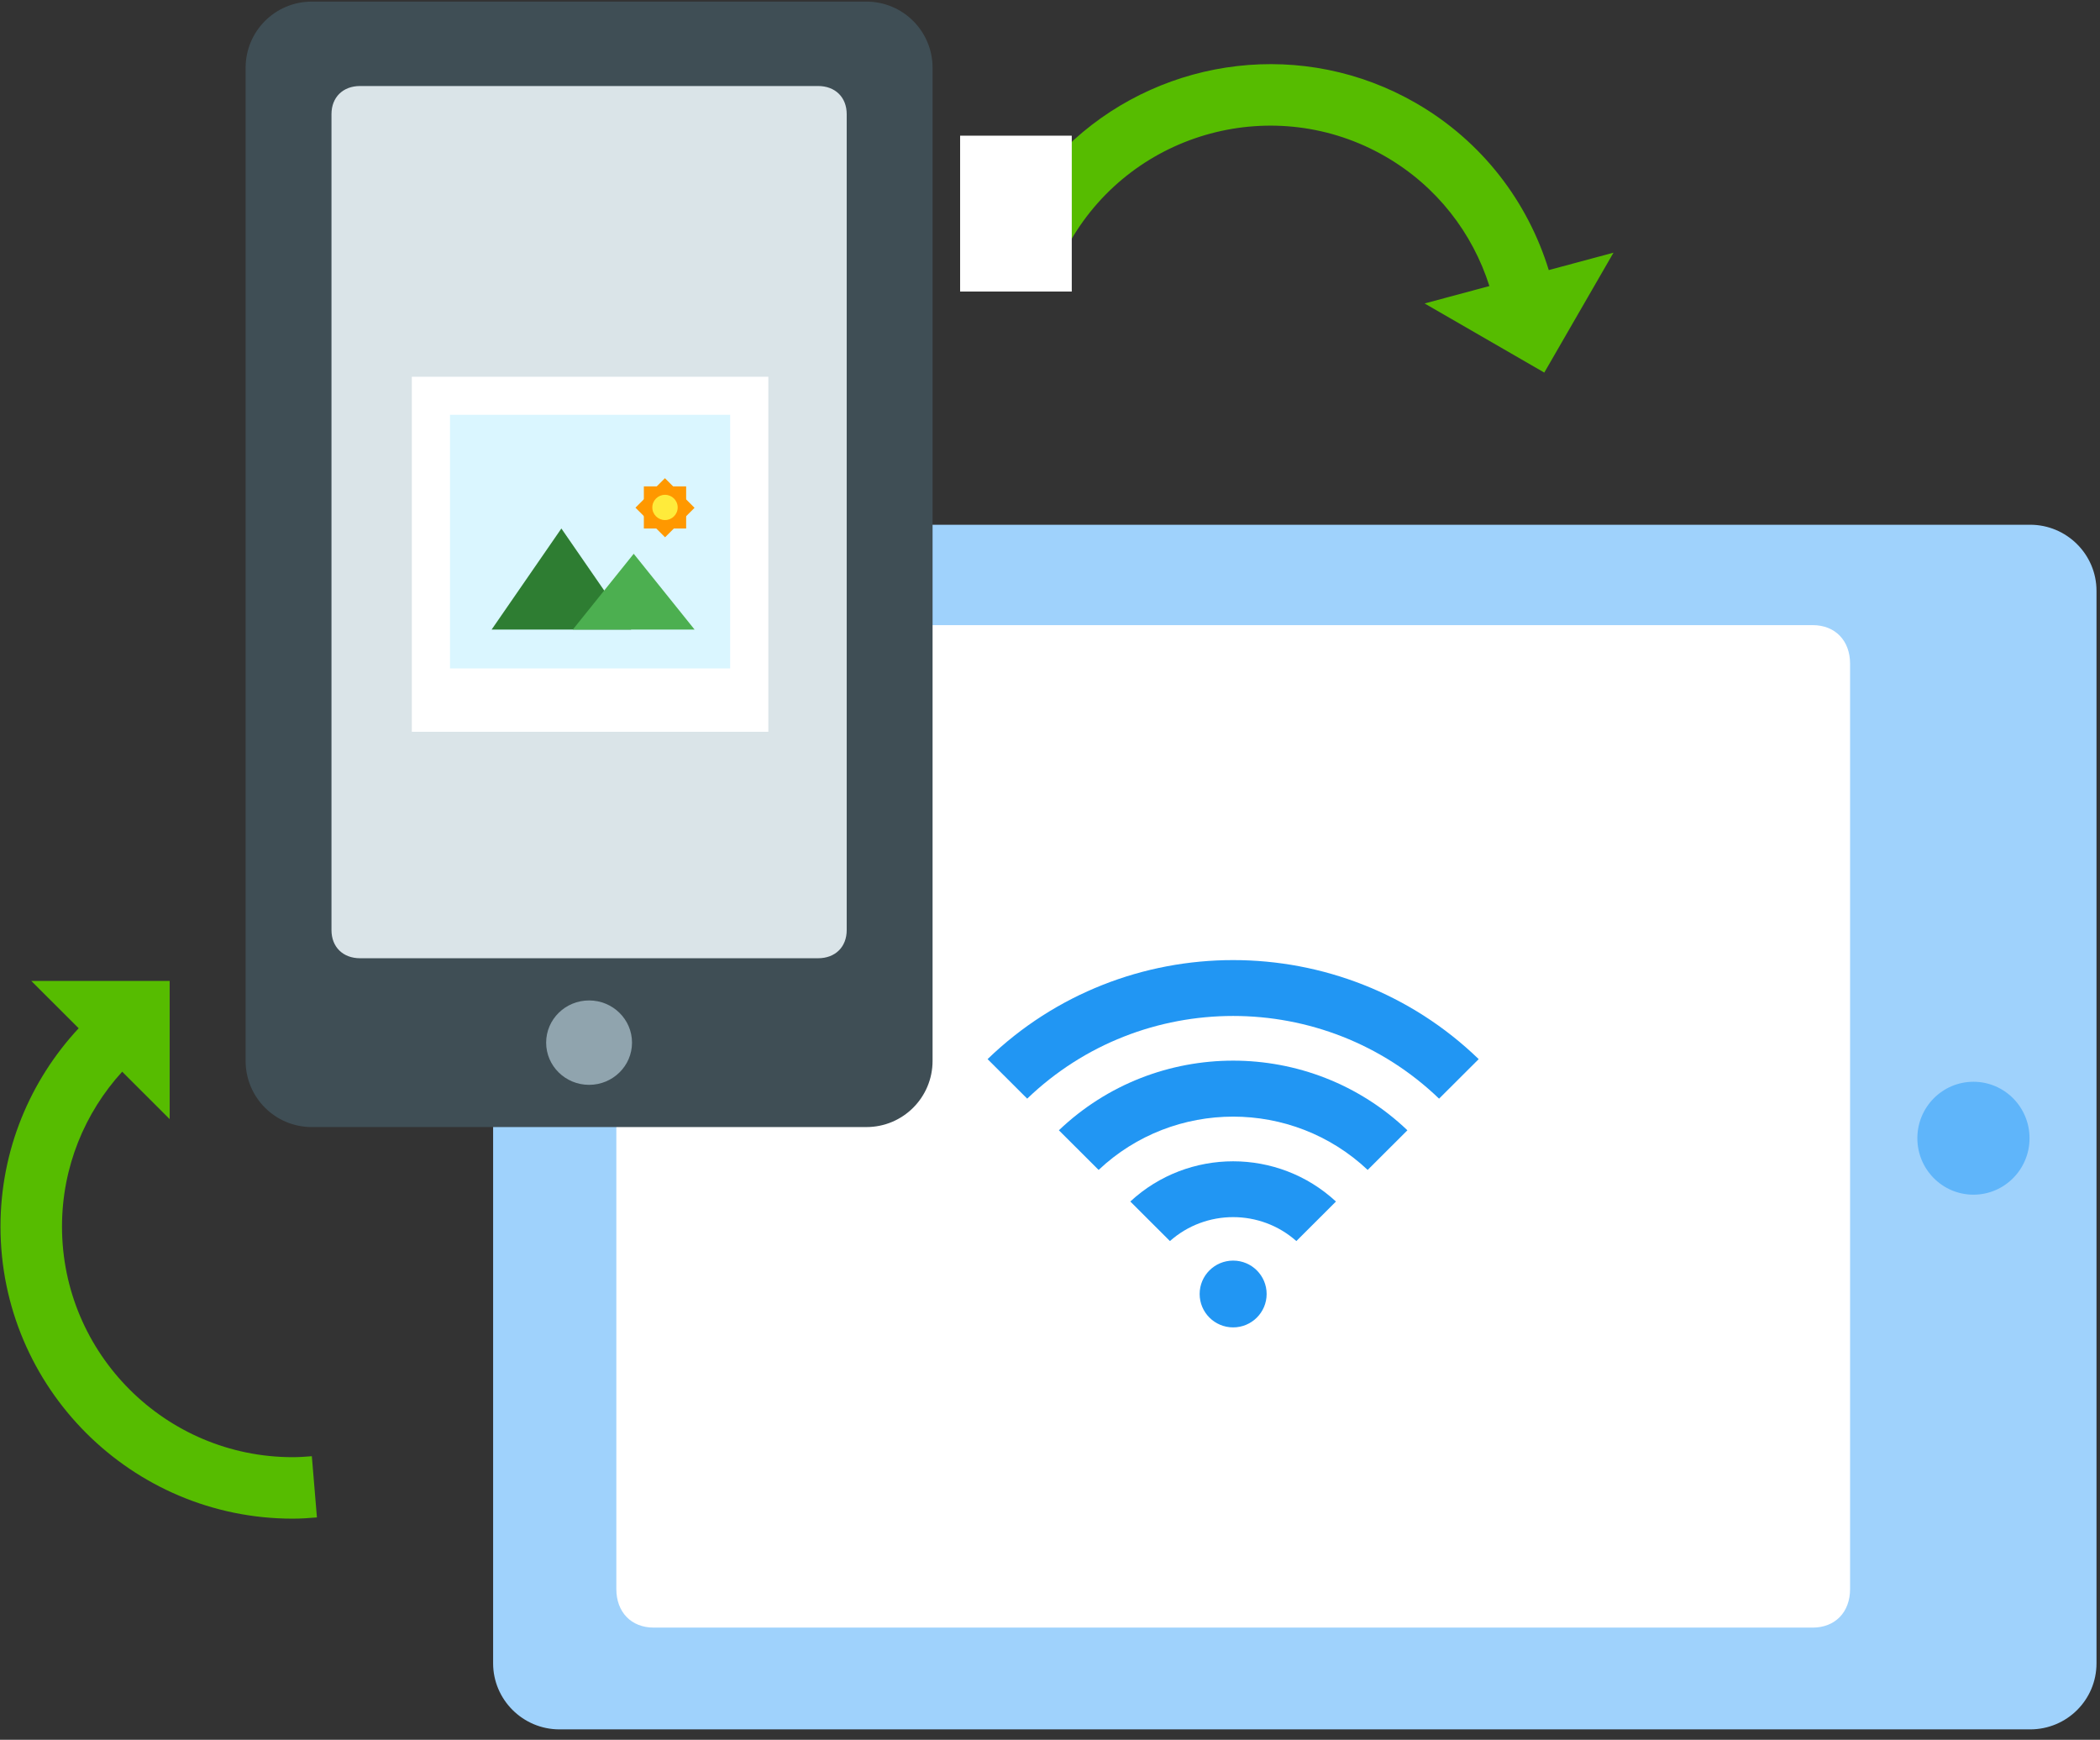 <svg width="99" height="82" viewBox="0 0 99 82" version="1.1" xmlns="http://www.w3.org/2000/svg"><rect x="0" y="0" width="99" height="82" fill="#333333" stroke="none"/><title>Group 8</title><g id="Boostrap3-Grid" stroke="none" stroke-width="1" fill="none" fill-rule="evenodd"><g id="Desktop" transform="translate(-260 -809)"><g id="block1" transform="translate(130 677)"><g id="Group-8" transform="translate(130 130)"><g id="Group-4" transform="translate(11.579 2.076)"><g id="speed" transform="rotate(-90 46.554 35.407)"><g id="Group"><path d="M0.526,3.649 C0.526,1.922 1.929,0.521 3.639,0.521 L54.191,0.521 C55.91,0.521 57.304,1.914 57.304,3.649 L57.304,72.981 C57.304,74.709 55.901,76.109 54.191,76.109 L3.639,76.109 C1.92,76.109 0.526,74.716 0.526,72.981 L0.526,3.649 Z" id="Shape" fill="#9FD2FC"/><path d="M50.755,6.33 L7.14,6.33 C6.05,6.33 5.323,7.035 5.323,8.092 L5.323,62.729 C5.323,63.787 6.05,64.492 7.14,64.492 L50.755,64.492 C51.846,64.492 52.573,63.787 52.573,62.729 L52.573,8.092 C52.573,7.035 51.846,6.33 50.755,6.33 L50.755,6.33 Z" id="Shape" fill="#FFF"/><g id="s" transform="rotate(90 6.739 30.57)" fill="#2196F3"><g id="Group"><ellipse id="Oval" cx="11.577" cy="16.262" rx="1.579" ry="1.574"/><path d="M7.28306304e-14,5.192 L1.868,7.055 C7.277,1.858 15.876,1.858 21.285,7.055 L23.153,5.192 C16.714,-1.032 6.44,-1.032 7.28306304e-14,5.192 L7.28306304e-14,5.192 Z" id="Shape"/><path d="M3.362,8.546 L5.235,10.414 C8.789,7.065 14.366,7.065 17.919,10.414 L19.792,8.546 C15.205,4.169 7.948,4.169 3.362,8.546 L3.362,8.546 Z" id="Shape"/><path d="M6.729,11.903 L8.597,13.767 C10.293,12.263 12.861,12.263 14.557,13.767 L16.424,11.904 C13.695,9.376 9.458,9.376 6.729,11.903 L6.729,11.903 Z" id="Shape"/></g></g><ellipse id="Oval" fill="#5FB5FA" cx="28.389" cy="70.308" rx="2.661" ry="2.644"/></g></g><g id="speed"><g id="Group"><path d="M0,3.12 C0,1.397 1.392,2.68723773e-10 3.12,6.02805349e-10 L29.265,5.65649561e-09 C30.988,5.98955512e-09 32.385,1.392 32.385,3.12 L32.385,49.926 C32.385,51.649 30.993,53.046 29.265,53.046 L3.12,53.046 C1.397,53.046 0,51.654 0,49.926 L0,3.12 Z" id="Shape" fill="#3F4E55"/><path d="M26.987,3.978 L5.397,3.978 C4.588,3.978 4.048,4.509 4.048,5.305 L4.048,43.763 C4.048,44.558 4.588,45.089 5.397,45.089 L26.987,45.089 C27.797,45.089 28.337,44.558 28.337,43.763 L28.337,5.305 C28.337,4.509 27.797,3.978 26.987,3.978 L26.987,3.978 Z" id="Shape" fill="#DAE4E8"/><g id="Group-3" transform="translate(7.835 17.682)"><path id="Rectangle-path" fill="#FFF" d="M0 0H16.807V16.734H0z"/><path id="Rectangle-path" fill="#DAF6FF" d="M1.801 1.793H15.007V13.746H1.801z"/><g id="speed" transform="translate(3.762 4.77)"><g id="Group"><g id="Rectangle-path" fill="#FF9800"><path transform="rotate(45 4.825 9.489)" d="M0.489 0.421H2.463V2.386H0.489z"/><path d="M0.479 0.397H2.473V2.382H0.479z" transform="translate(6.698)"/></g><ellipse id="Oval" fill="#FFEB3B" cx="8.174" cy="1.389" rx=".598" ry=".595"/><path id="Shape" fill="#2E7D32" d="M3.289 2.382L0 7.146 6.579 7.146z"/><path id="Shape" fill="#4CAF50" d="M6.699 3.573L3.828 7.146 9.569 7.146z"/></g></g></g><ellipse id="Oval" fill="#90A4AE" cx="16.192" cy="49.067" rx="2.024" ry="1.989"/></g></g></g><g id="Group-7"><g id="Group-5" fill="#56BC00"><path d="M70.475,11.069 L68.24,13.307 L74.755,13.307 L74.755,13.306 L74.755,13.307 L74.755,13.305 L74.755,6.782 L72.522,9.018 C70.067,6.734 66.784,5.332 63.174,5.332 C57.055,5.332 51.856,9.347 50.07,14.882 C49.64,16.214 49.435,19.873 49.466,20.249 L52.352,20.009 C52.327,19.711 52.306,19.411 52.306,19.107 C52.306,13.11 57.181,8.232 63.174,8.232 C65.985,8.232 68.545,9.309 70.475,11.069 Z" id="Combined-Shape-Copy-2" transform="rotate(30 62.109 12.79)"/><path d="M15.876,59.184 L13.641,61.422 L20.155,61.422 L20.155,61.421 L20.155,61.422 L20.155,61.421 L20.155,54.897 L17.923,57.133 C15.468,54.849 12.184,53.447 8.575,53.447 C0.984,53.447 -5.191,59.626 -5.191,67.222 C-5.191,67.608 -5.165,67.989 -5.133,68.365 L-2.248,68.125 C-2.272,67.826 -2.293,67.527 -2.293,67.222 C-2.293,61.226 2.582,56.347 8.575,56.347 C11.385,56.347 13.946,57.424 15.876,59.184 Z" id="Combined-Shape-Copy-3" transform="rotate(-90 7.482 60.906)"/></g><path id="Rectangle-8" fill="#FFF" d="M45.263 8.395H50.526V15.741H45.263z"/></g></g></g></g></g></svg>